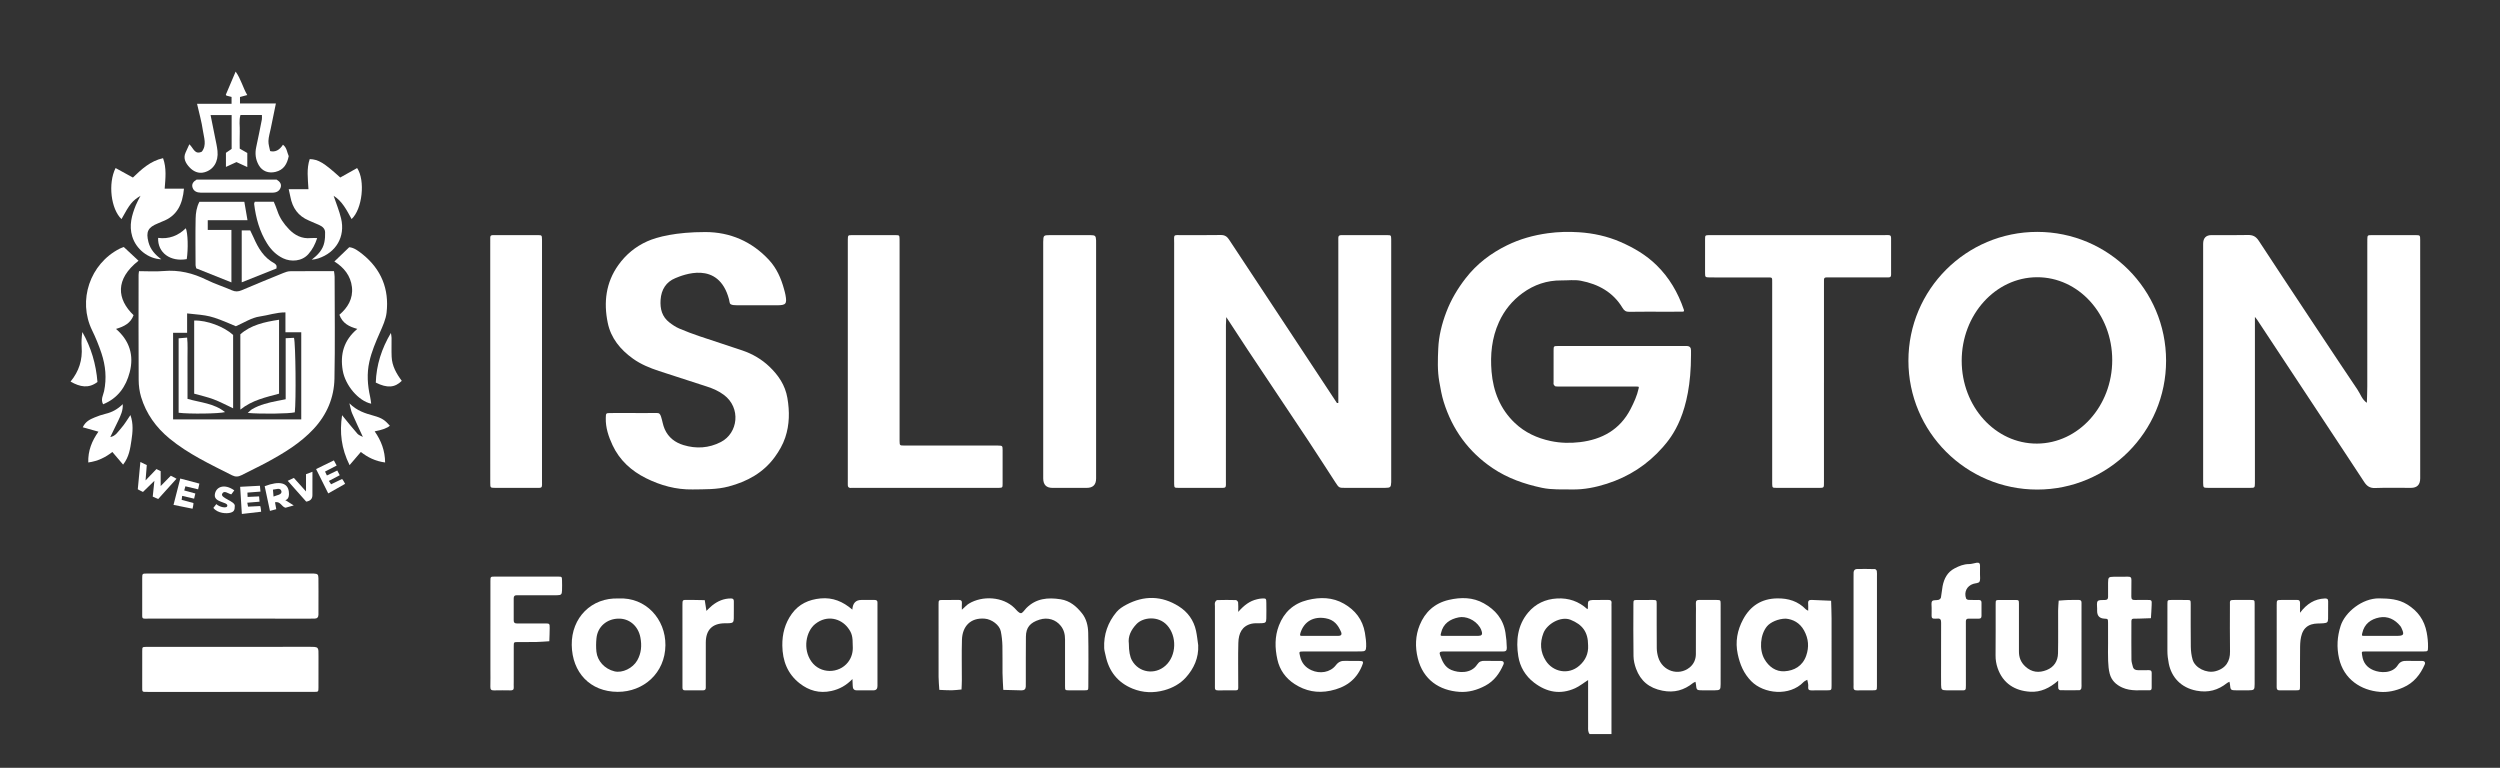 <?xml version="1.0" encoding="UTF-8"?>
<svg xmlns="http://www.w3.org/2000/svg" version="1.1" viewBox="0 0 2000 614.245">
  <rect x="0" y="0" width="2000" height="614.245" fill="#333333" stroke="none"/>
  <defs>
    <style>
      .cls-1 {
        fill: #fff;
      }
    </style>
  </defs>
  <!-- Generator: Adobe Illustrator 28.7.0, SVG Export Plug-In . SVG Version: 1.2.0 Build 136)  -->
  <g>
    <g id="Layer_1">
      <g id="Layer_1-2" data-name="Layer_1">
        <g>
          <g>
            <g>
              <g>
                <path class="cls-1" d="M1271.691,587.232c-1.448-1.753-1.213-3.847-1.212-5.9.006-10.581.003-21.162.003-31.743,0-1.837 0-3.674 0-5.582-3.681,2.366-6.84,4.991-10.452,6.609-11.768,5.269-22.612,3.246-32.788-4.525-7.101-5.423-11.296-12.805-12.602-21.059-1.964-12.409-.695-24.792,7.876-34.998,5.926-7.057,13.81-10.745,23.108-11.26,9.28-.514,17.389,2.279,24.265,8.554.19-.302.379-.47.398-.655.205-2.023-.347-5.012.747-5.841,1.507-1.141,4.25-.752,6.471-.833,2.906-.106,5.82.034,8.727-.055,1.981-.061,3.273.375,2.984,2.729-.101.817-.013,1.658-.014,2.488-.008,34.024-.016,68.048-.024,102.073h-17.488v-0ZM1270.482,516.289c.011-10.816-4.648-16.656-13.99-20.443-7.794-3.159-18.885,3.237-21.741,10.607-2.993,7.723-2.548,15.319,1.995,22.297,5.681,8.727,17.909,11.458,26.658,3.852,4.98-4.329,7.435-9.7,7.078-16.312l-0.0 0Z"/>
                <path class="cls-1" d="M1070.656,322.362v-6.123c0-40.311,0-80.622 0-120.932,0-1.662.055-3.327-.01-4.986-.064-1.643.835-2.184,2.279-2.223.416-.011.833-.01,1.249-.01,11.864-0,23.728-.03,35.592.02,3.067.013,3.083.125,3.194,3.151.046,1.245.008,2.493.008,3.74,0,62.544 0,125.088 0,187.632,0,1.039.036,2.079-.006,3.117-.164,4.026-.609,4.515-4.834,4.534-10.615.048-21.23.025-31.846.012-5.048-.006-5.089.002-7.887-4.287-7.295-11.18-14.458-22.447-21.84-33.569-15.985-24.083-32.094-48.083-48.109-72.146-5.671-8.521-11.218-17.125-17.434-26.626-.124,2.775-.268,4.497-.269,6.219-.013,41.35.002,82.7-.021,124.049-.004,7.147.868,6.33-6.236,6.354-10.615.035-21.231.038-31.846-.009-3.166-.014-3.185-.109-3.312-3.031-.054-1.244-.011-2.493-.011-3.74-0-62.96-.013-125.919.017-188.879.004-7.578-1.106-6.482,6.62-6.528,10.199-.061,20.4.113,30.595-.092,3.126-.063,5.024,1.118,6.631,3.556,17.034,25.837,34.107,51.649,51.161,77.473,11.751,17.793,23.491,35.594,35.235,53.392.359-.023.718-.045,1.076-.068l0-0Z"/>
                <path class="cls-1" d="M1803.928,253.511v129.291c0,1.247.024,2.494-.005,3.74-.087,3.659-.095,3.73-3.805,3.742-11.238.037-22.477.045-33.714-.005-3.757-.017-3.767-.112-3.883-3.836-.039-1.245-.007-2.493-.007-3.74,0-62.536-0-125.072 0-187.608 0-4.669,2.265-7.005,6.795-7.008,9.573-.002,19.151.165,28.718-.078,4.119-.105,6.627.987,9.054,4.706,17.478,26.776,70.059,106.042,78.846,118.908,2.443,3.577,3.673,8.066,7.564,10.619.12-4.327.34-8.654.344-12.981.027-37.812.016-75.625.016-113.437,0-1.454-.034-2.91.008-4.363.094-3.247.109-3.343,3.617-3.357,11.654-.046,23.309-.045,34.963-.001,3.632.014,3.698.103,3.712,3.88.037,9.972.013,19.945.013,29.918,0,53.602.001,107.205-.001,160.807,0,5.055-2.471,7.585-7.413,7.589-9.573.004-19.156-.247-28.715.116-4.181.159-6.578-1.625-8.617-4.739-4.607-7.033-9.222-14.06-13.861-21.071-14.478-21.879-62.338-94.358-71.787-108.722-.34-.517-.759-.984-1.839-2.37l-0-0Z"/>
                <path class="cls-1" d="M1297.629,276.801c15.821-0,31.642-0,47.462-0,1.457 0,2.915-.026,4.371.008,2.292.053,3.375,1.273,3.345,3.539-.016,1.247-.001,2.494-.001,3.741,0,46.661-15.284,65.406-22.615,73.739-12.284,13.963-27.196,23.57-44.74,29.177-8.969,2.867-18.198,4.742-27.74,4.564-8.057-.151-16.152.378-24.113-1.31-14.089-2.987-27.526-7.647-39.556-15.78-19.302-13.049-32.191-30.87-39.09-52.997-1.628-5.222-2.544-10.651-3.506-16.081-1.579-8.915-1.218-17.795-.839-26.616.429-9.974,2.874-19.762,6.451-29.149,3.741-9.817,9.009-18.707,15.5-27.072,8.963-11.55,20.211-20.028,33.11-26.342,10.268-5.026,21.169-8.062,32.665-9.639,8.328-1.143,16.593-1.312,24.776-.786,11.406.732,22.68,3.16,33.254,7.757,10.608,4.611,20.505,10.401,28.875,18.595,10.214,9.999,17.133,21.935,21.75,35.344.478,1.389.278,1.845-1.054,1.855-4.579.035-9.158.034-13.738.035-9.576.004-19.153-.105-28.726.07-2.642.048-4.073-.829-5.401-3.05-7.56-12.651-19.411-19.119-33.397-21.795-5.023-.961-10.372-.212-15.571-.267-11.479-.122-21.871,3.442-31.012,10.098-8.255,6.012-14.585,13.73-18.903,23.204-5.816,12.762-7.067,26.201-5.933,39.753,1.311,15.676,6.913,29.906,18.65,41.01,8.058,7.624,17.713,12.105,28.644,14.425,7.87,1.67,15.824,1.801,23.484.877,17.55-2.116,31.929-9.95,40.412-26.431,2.73-5.303,5.185-10.648,6.465-16.504.223-1.019.34-1.501-.84-1.511-1.665-.014-3.33-.021-4.996-.021-18.735-.001-37.47 0-56.205-.003-1.456-0-2.935.106-4.358-.122-.59-.095-1.214-.859-1.534-1.47-.26-.498-.109-1.219-.109-1.842-.004-8.52-.04-17.041.016-25.561.022-3.341.117-3.423,3.537-3.429,17.07-.03,34.14-.014,51.209-.014l-0.0 0Z"/>
                <path class="cls-1" d="M506.435,330.423c6.244 0,12.49.084,18.731-.044,2.286-.047,2.952.769,3.674,2.961,1.076,3.267,1.47,6.668,2.897,9.922,3.019,6.885,8.521,10.809,15.031,12.798,10.085,3.081,20.302,2.521,29.915-2.436,13.775-7.103,16.32-27.271,2.464-37.687-4.109-3.088-8.774-5.148-13.691-6.714-12.777-4.069-25.533-8.21-38.264-12.42-7.378-2.44-14.528-5.347-20.923-9.947-10.041-7.223-17.555-16.383-20.072-28.558-3.392-16.41-1.528-32.264,8.498-46.289,5.96-8.338,13.67-14.745,23.167-18.985,7.878-3.517,22.956-7.384,46.372-7.384,19.816,0,37.29,7.52,51.002,22.375,6.102,6.611,9.628,14.639,11.973,23.225.428,1.566.882,3.133,1.173,4.728,1.306,7.15.389,8.251-6.752,8.252-10.823.002-21.646.032-32.469-.033-1.603-.01-3.494-.046-4.706-.869-.879-.598-.883-2.51-1.238-3.846-8.43-31.688-37.25-19.283-42.953-16.949-7.304,2.989-11.235,9.082-11.793,17.304-.494,7.284,1.122,13.548,7.057,18.14,2.416,1.869,5.03,3.636,7.819,4.838,5.408,2.332,10.951,4.382,16.53,6.279,11.349,3.86,22.791,7.446,34.132,11.326,8.049,2.753,15.39,7.04,21.482,12.869,7.169,6.86,12.655,14.749,14.426,25.12,1.845,10.806,1.722,21.36-1.71,31.603-1.851,5.525-4.895,10.864-8.347,15.6-9.173,12.585-21.994,19.629-36.966,23.601-9.588,2.544-19.188,2.19-28.858,2.36-13.205.232-25.616-3.22-37.222-8.997-11.664-5.806-21.165-14.376-26.783-26.428-3.195-6.854-5.621-14.031-5.401-21.794.108-3.819.101-3.878,3.701-3.908,6.035-.049,12.072-.013,18.107-.013l-0.0 0Z"/>
                <path class="cls-1" d="M1459.161,306.026c0,26.395-.003,52.79.002,79.185.001,5.355.344,5.095-5.032,5.09-11.034-.012-22.068.025-33.102-.022-3.13-.013-3.153-.114-3.272-3.071-.059-1.453-.012-2.909-.012-4.364v-153.382c0-1.039-.001-2.078 0-3.118.007-4.691.362-4.397-4.335-4.396-13.949.004-27.897.001-41.846.001-1.249,0-2.499.027-3.747-.006-3.679-.095-3.751-.104-3.77-3.83-.045-8.937-.05-17.874.005-26.81.019-3.068.121-3.08,3.136-3.208,1.039-.044,2.082-.008,3.123-.008,45.385-0,90.77-.011,136.156.012,7.177.004,6.364-.891,6.399,6.195.035,7.066.048,14.133-.004,21.199-.054,7.375,1.004,6.418-6.77,6.445-13.532.047-27.065.013-40.597.013-1.457 0-2.915.018-4.372-.001-1.223-.016-1.948.462-1.945,1.775.003,1.662-.017,3.325-.017,4.987-.001,25.771-.001,51.543-.001,77.314h0Z"/>
                <path class="cls-1" d="M678.246,288.851c0-31.156 0-62.313 0-93.469,0-1.246-.027-2.493.005-3.739.091-3.451.1-3.523,3.377-3.542,7.906-.045,15.813-.015,23.719-.015,3.745 0,7.491-.051,11.235.018,2.956.055,2.973.12,3.07,3.219.046,1.453.008,2.908.008,4.362,0,51.097 0,102.193 0,153.29,0,1.246-.021,2.493.004,3.739.071,3.642.078,3.709,3.751,3.712,23.511.021,47.022.011,70.534.011,1.456,0,2.914-.03,4.369.006,3.68.091,3.753.103,3.771,3.824.045,8.931.049,17.863-.005,26.794-.019,3.086-.119,3.103-3.115,3.227-1.246.051-2.496.01-3.745.01-36.827 0-73.655 0-110.482-0-1.248,0-2.505-.096-3.743.017-2.315.21-2.876-1.013-2.768-3.009.078-1.45.013-2.907.013-4.361-0-31.364-0-62.728-0-94.093v-0Z"/>
                <path class="cls-1" d="M834.566,289.246v-92.787c0-1.038-.019-2.076.003-3.114.105-4.989.298-5.231,5.331-5.248,10.812-.036,21.625-.043,32.437.006,3.866.017,4.351.54,4.533,4.162.052,1.035.009,2.075.009,3.113-0,62.481.001,124.962-.001,187.443-0,4.98-2.505,7.471-7.515,7.475-9.149.003-18.298.004-27.447-0-4.896-.002-7.346-2.549-7.348-7.64-.002-6.85-.001-13.7-.001-20.55-0-24.287-0-48.573-0-72.86Z"/>
                <path class="cls-1" d="M392.19,288.566c0-31.781-.002-63.563.002-95.344.001-5.44-.527-5.139,4.919-5.137,11.028.003,22.056-.023,33.084.016,3.304.012,3.311.091,3.406,3.514.029,1.038.005,2.077.005,3.116,0,62.939.01,125.879-.013,188.818-.003,7.753.928,6.697-6.469,6.735-10.404.052-20.808.042-31.211-.002-3.622-.015-3.693-.097-3.708-3.878-.041-10.178-.014-20.357-.014-30.535-0-22.434-0-44.868-0-67.302h-0Z"/>
                <path class="cls-1" d="M183.949,553.522c-21.858,0-43.715-.002-65.573.001-5.019.001-4.608.391-4.61-4.777-.005-9.352-.03-18.703.015-28.055.015-3.07.101-3.084,3.079-3.189,1.248-.044,2.498-.011,3.747-.011,42.258-0,84.516.025,126.774-.024,7.709-.009,7.476.044,7.413,7.6-.069,8.312.013,16.625-.026,24.937-.016,3.412-.081,3.492-3.373,3.501-12.074.036-24.147.015-36.221.015-10.408 0-20.817,0-31.225,0v0Z"/>
                <path class="cls-1" d="M183.651,458.828c21.21-0,42.42-0,63.629-0,1.248 0,2.498-.056,3.742.012,3.043.167,3.682.666,3.723,3.677.096,7.057.032,14.115.032,21.173-0,2.699.025,5.398-.014,8.095-.028,1.969-1.021,3.082-3.06,3.114-1.247.019-2.495.012-3.743.012-42.835 0-85.671.011-128.506-.011-6.419-.003-5.654.824-5.681-5.547-.037-8.926-.034-17.852.003-26.778.015-3.659.076-3.731,3.749-3.735,22.042-.024,44.083-.012,66.125-.012h-0Z"/>
                <path class="cls-1" d="M769.49,487.804c2.276-2.012,3.758-3.764,5.618-4.893,10.619-6.448,27.126-5.85,36.571,3.588,1.552,1.551,3.185,3.842,4.982,4.05,1.289.149,2.925-2.594,4.39-4.064,7.752-7.777,17.189-8.686,27.443-7.062,7.516,1.19,12.712,5.722,17.122,11.253,3.528,4.425,4.823,10.031,4.948,15.508.326,14.325.13,28.662.093,42.994-.008,2.982-.104,3.04-3.152,3.082-4.16.057-8.323.061-12.483-.002-2.902-.044-2.982-.111-2.991-3.243-.035-12.463-.035-24.925-.003-37.388.01-4.013-.801-7.651-3.387-10.921-4.002-5.06-10.438-7.072-17.012-4.993-7.595,2.402-10.827,6.287-10.899,13.624-.115,11.838-.059,23.678-.077,35.518-.002,1.454.028,2.909-.023,4.361-.069,1.985-1.109,3.036-3.132,3.052-.208.002-.416.009-.624.003-4.75-.122-9.501-.245-14.251-.368-.212-4.498-.546-8.994-.61-13.495-.103-7.268.113-14.543-.084-21.808-.105-3.868-.52-7.777-1.29-11.567-1.017-5.006-7.224-9.654-12.843-10.114-11.527-.944-17.906,6.303-18.228,16.855-.329,10.791-.058,21.6-.088,32.401-.007,2.47-.17,4.94-.26,7.409-2.625.229-5.247.616-7.874.648-3.292.04-6.588-.212-9.882-.339-.209-3.462-.589-6.924-.6-10.386-.059-19.317-.043-38.634-.015-57.951.005-3.489.085-3.543,3.319-3.585,4.161-.054,8.325.08,12.483-.045,2.159-.065,3.066.661,2.865,2.853-.129,1.407-.024,2.836-.024,5.023l0-0Z"/>
                <path class="cls-1" d="M681.872,487.694c.311-5.156,2.723-7.732,7.235-7.73,3.537.002,7.073.008,10.61.009,1.466 0,2.36.544,2.265,2.189-.06,1.035-.007,2.076-.007,3.115 0,20.146 0,40.291 0,60.436,0,1.038-.008,2.077.001,3.115.02,2.274-1.037,3.461-3.381,3.451-4.369-.019-8.738-.013-13.107-.003-2.389.005-3.286-1.313-3.304-3.536-.013-1.621-.133-3.241-.233-5.494-4.999,5.141-10.379,8.109-16.84,9.532-9.588,2.112-17.965-.278-25.391-6.091-9.737-7.622-13.706-18.021-13.858-30.225-.116-9.327,2.117-17.831,7.573-25.396,5.66-7.847,13.599-11.448,23.104-12.331,9.667-.898,17.749,2.456,25.334,8.957v0ZM682.202,516.798c-.014-7.575-.581-10.291-3.943-14.665-5.635-7.332-16.61-10.487-26.09-2.941-7.345,5.846-10.151,19.975-3.068,30.009,7.107,10.067,22.026,9.877,29.288.6,3.247-4.148,4.095-8.808,3.813-13.002h0Z"/>
                <path class="cls-1" d="M1446.546,488.581c0-2.199.124-4.049-.031-5.875-.198-2.326.957-2.858,2.979-2.757,5.131.257,10.267.436,15.401.647.125,4.743.348,9.486.359,14.23.043,17.871.032,35.741.005,53.612-.006,3.738-.077,3.782-3.709,3.825-4.162.049-8.327-.043-12.489.033-1.872.034-2.666-.705-2.518-2.557.066-.826.101-1.674-.014-2.49-.163-1.16-.478-2.3-.728-3.448-1.009.614-2.207,1.047-2.998,1.87-11.116,11.549-31.741,9.528-41.85-.776-5.993-6.109-8.98-13.284-10.755-21.57-2.151-10.04-.331-19.199,4.285-27.835,5.725-10.712,14.709-16.611,27.299-16.784,8.904-.122,16.588,2.235,22.845,8.709.384.397.968.599,1.919,1.167l-0.0 0ZM1428.657,494.909c-6.047.015-12.382,2.882-15.088,6.18-5.412,6.596-6.364,18.531-2.046,26.137,3.522,6.203,9.178,10.184,15.986,9.798,7.797-.443,14.519-4.136,17.438-12.439,2.459-6.994,1.867-13.604-1.628-20.075-3.468-6.421-9.111-9.114-14.662-9.601Z"/>
                <path class="cls-1" d="M1065.119,521.159c-7.484.003-14.968-.032-22.451.018-3.634.025-3.474.167-2.573,4.006,1.225,5.222,4.17,8.744,9.007,10.961,6.797,3.114,15.091,1.868,19.594-3.989,2.233-2.905,4.496-3.609,7.728-3.467,3.527.155,7.067-.005,10.6.046,3.913.056,4.053.444,2.412,4.342-4.712,11.198-13.303,17.004-25.07,19.483-10.525,2.217-19.991.302-28.694-5.338-7.105-4.605-11.921-11.204-13.779-19.667-2.017-9.184-2.207-18.275,1.263-27.217,4.144-10.681,11.691-17.546,22.847-20.308,10.091-2.499,20.098-2.314,29.254,2.978,8.894,5.141,14.851,12.628,16.665,23.197.632,3.684,1.111,7.295,1.012,10.986-.087,3.273-.738,3.913-4.115,3.944-7.899.072-15.799.023-23.698.026v0ZM1055.815,508.704c4.985,0,9.971.052,14.955-.024,2.222-.034,2.944-1.154,2.036-3.224-2.388-5.445-5.474-9.621-12.203-10.821-9.694-1.729-17.375,2.44-20.29,11.839-.779,2.512.288,2.23,1.795,2.232,4.57.004,9.139.002,13.709-.002Z"/>
                <path class="cls-1" d="M1892.177,521.183c-3.144.015-2.879.04-2.428,3.313.777,5.638,3.786,9.45,8.877,11.599,5.815,2.454,15.354,2.767,19.607-3.96,2.041-3.229,4.558-3.532,7.742-3.439,3.951.116,7.909-.018,11.863.053,1.816.033,2.654,1.222,1.938,2.853-3.574,8.145-8.731,14.683-17.257,18.391-6.013,2.615-12.102,4-18.569,3.5-15.077-1.164-28.923-10.037-32.715-26.801-2.01-8.884-1.479-17.421,1.281-26.033,3.51-10.951,17.338-22.12,30.753-21.969,7.935.089,15.549.539,22.546,4.889,8.471,5.265,13.679,12.47,15.544,22.383.733,3.9,1.127,7.718,1.067,11.623-.053,3.459-.118,3.541-3.418,3.562-7.909.051-39.13-.003-46.831.034v0ZM1905.364,508.709c3.948,0,7.895.013,11.843-.003,5.891-.024,6.435-.878,3.995-6.257-.251-.553-.54-1.112-.92-1.58-4.358-5.37-10.162-8.196-16.853-6.882-6.697,1.315-12.016,5.08-13.623,12.542-.328,1.526-.691,2.203,1.223,2.188,4.778-.036,9.557-.012,14.336-.007l0.0 0Z"/>
                <path class="cls-1" d="M1178.129,521.16c-7.899-0-15.799-.033-23.697.019-2.511.017-3.176.794-2.382,2.946,1.784,4.837,3.694,9.594,9.021,11.835,5.826,2.451,15.783,3.116,20.626-4.28,1.624-2.479,3.389-3.087,6.045-2.999,4.36.145,8.73-.005,13.094.064,1.826.029,2.643,1.204,1.929,2.845-3.106,7.138-7.423,13.206-14.556,16.996-6.505,3.456-13.339,5.403-20.684,4.9-15.97-1.094-29.029-9.626-33.287-26.891-2.24-9.08-1.924-18.073,1.528-26.535,4.234-10.38,11.885-17.493,23.249-20.131,9.73-2.258,19.316-2.195,28.101,2.758,9.097,5.128,15.509,12.506,17.243,23.441.65,4.097,1.033,8.113,1.093,12.226.033,2.249-.955,2.846-3.001,2.831-8.107-.059-16.214-.024-24.321-.025l0.0 0ZM1168.329,508.707c4.781,0,9.563.044,14.344-.018,2.625-.034,3.399-1.006,2.749-3.394-.32-1.175-.778-2.368-1.432-3.389-4.082-6.38-11.637-9.105-16.956-8.031-6.982,1.41-12.544,4.911-14.246,12.656-.334,1.52-.739,2.2,1.196,2.186,4.781-.035,9.563-.012,14.344-.009Z"/>
                <path class="cls-1" d="M958.565,516.14c.476,10.148-3.448,18.696-9.888,25.866-4.505,5.015-10.606,8.362-17.24,10.192-8.547,2.358-17.139,2.057-25.334-1.272-11.914-4.84-19.007-13.884-21.61-26.445-.412-1.99-1.052-3.974-1.143-5.981-.492-10.895,2.947-20.59,9.869-28.898,2.033-2.44,4.981-4.323,7.84-5.841,14.183-7.532,28.371-7.273,41.965,1.296,7.15,4.507,12.003,11.151,13.804,19.599.806,3.78,1.172,7.653,1.737,11.483l0-0ZM903.086,514.946c.004,5.965.838,10.434,2.502,13.407,5.479,9.832,18.334,11.804,26.826,4.151,8.894-8.015,9.198-23.607,1.289-32.286-7.204-7.906-19.336-6.366-24.434-1.026-4.603,4.822-6.976,10.083-6.183,15.753h-0Z"/>
                <path class="cls-1" d="M494.903,478.78c21.726-1.137,37.63,16.508,37.431,37.416-.211,22.219-17.523,37.363-38.194,37.283-22.06-.085-36.431-15.517-36.748-37.485-.315-21.824,15.798-38.1,37.511-37.213l0.0 0ZM494.477,494.912c-8.798.247-16.387,6.166-17.314,15.751-.347,3.59-.415,7.135-.029,10.743.787,7.356,6.515,13.723,14.439,15.666,6.303,1.546,14.688-2.487,18.24-8.79,3.232-5.735,3.716-11.72,2.525-18.2-1.733-9.426-9.038-15.496-17.862-15.171Z"/>
                <path class="cls-1" d="M1376.518,515.497c0,10.585.033,21.17-.015,31.755-.021,4.651-.349,4.937-4.905,5.012-3.118.051-6.237.035-9.355.004-5.026-.05-5.021-.066-5.517-5.04-.06-.598-.22-1.187-.334-1.78-.635.295-1.361.477-1.891.903-7.236,5.808-15.024,8.067-24.531,6.199-10.598-2.082-17.472-7.748-21.112-17.534-1.188-3.195-1.999-6.721-2.054-10.111-.227-13.902-.116-27.81-.079-41.715.008-3.089.1-3.16,3.057-3.209,4.157-.069,8.316-.067,12.473-.007,2.989.043,3.083.106,3.094,3.163.042,11.83-.047,23.661.07,35.49.024,2.41.463,4.893,1.162,7.207,3.316,10.985,16.203,15.262,25.06,8.199,3.297-2.629,5.053-6.416,5.062-10.789.021-10.585.024-21.17.034-31.754.003-2.906.131-5.819-.039-8.715-.135-2.287.885-2.867,2.934-2.834,4.572.073,9.148-.034,13.721.03,3.04.043,3.136.118,3.149,3.15.045,10.792.018,21.585.018,32.377l-0-0Z"/>
                <path class="cls-1" d="M1803.729,515.532c0,10.584.035,21.169-.016,31.753-.022,4.638-.341,4.907-4.935,4.98-3.118.05-6.237.035-9.355.003-5.003-.051-4.996-.068-5.494-5.075-.059-.597-.23-1.183-.349-1.774-.634.316-1.349.532-1.891.964-7.243,5.783-15.025,7.963-24.526,6.155-12.59-2.397-20-10.962-22.139-21.655-.695-3.475-1.108-6.864-1.107-10.359.005-12.452-.021-24.905.019-37.357.01-3.077.102-3.149,3.081-3.197,4.157-.067,8.316-.056,12.473.007,2.967.045,3.058.107,3.069,3.178.042,11.414-.091,22.831.083,34.243.052,3.447.484,6.997,1.439,10.299,1.931,6.677,11.095,11.073,18.123,9.308,8.697-2.185,11.93-8.382,11.805-15.672-.213-12.449-.048-24.904-.07-37.356-.006-3.548-.523-4.082,4.183-4.029,4.157.048,8.317-.051,12.473.021,3.011.052,3.104.128,3.116,3.185.044,10.792.017,21.584.017,32.376l-0.0 0Z"/>
                <path class="cls-1" d="M1646.532,544.515c-6.825,5.963-13.977,9.361-22.335,8.873-12.292-.719-21.883-6.672-26.089-18.89-1.138-3.305-1.698-6.669-1.658-10.24.154-13.694.04-27.391.077-41.086.008-3.082.101-3.147,3.051-3.192,4.156-.063,8.315-.068,12.471-.003,2.997.047,3.092.117,3.102,3.167.04,12.658.053,25.316-.001,37.974-.021,4.777,1.471,8.712,5.071,12.047,5.17,4.789,10.967,5.318,17.12,2.861,5.88-2.348,8.938-7.159,9.068-13.345.239-11.408.04-22.825.091-34.238.012-2.649.294-5.297.452-7.946,2.646-.178,5.29-.427,7.939-.515,2.699-.089,5.404.002,8.106-.029,1.552-.018,2.269.68,2.211,2.234-.039,1.036-.003,2.075-.003,3.112 0,20.544.001,41.087-.003,61.631-0,1.244.121,2.52-.121,3.719-.12.596-.93,1.491-1.444,1.502-5.192.11-10.389.109-15.581-.004-.518-.011-1.395-.931-1.453-1.497-.188-1.813-.07-3.659-.07-6.135l0-0Z"/>
                <path class="cls-1" d="M392.327,506.486c0-13.922-.019-27.845.014-41.767.008-3.354.086-3.438,3.448-3.444,16.86-.03,33.72-.032,50.581.004,3.135.007,3.18.104,3.252,3.033.066,2.7.103,5.405 0,8.103-.117,3.067-.679,3.686-3.646,3.763-4.16.109-8.325.028-12.488.029-6.661.001-13.322.039-19.982-.02-1.865-.016-2.561.708-2.541,2.555.064,5.818.064,11.637 0,17.454-.02,1.846.673,2.571,2.539,2.557,7.493-.055,14.987-.049,22.48-.007,3.701.021,3.777.079,3.773,3.737-.004,3.501-.192,7.002-.299,10.502-3.471.211-6.94.534-10.414.606-4.993.105-9.991-.019-14.986.045-2.955.038-3.042.115-3.056,3.212-.045,9.558-.016,19.117-.017,28.676-0,1.455-.075,2.914.014,4.363.121,1.972-.878,2.442-2.647,2.411-4.37-.076-8.743-.095-13.112.006-2.075.048-3.017-.537-2.952-2.805.137-4.775.04-9.557.04-14.337-0-9.559-0-19.117 0-28.676l0-0Z"/>
                <path class="cls-1" d="M1552.853,523.084c-.001-8.311-.056-16.623.035-24.933.025-2.302-.544-3.603-3.117-3.25-.613.084-1.251-.038-1.871.018-1.791.161-2.714-.476-2.623-2.423.096-2.073-.014-4.155.029-6.232.038-1.851-.501-4.247.443-5.389.851-1.029,3.412-.533,5.132-1.016.758-.213,1.728-1.102,1.868-1.827.583-2.999.738-6.082,1.323-9.08,1.18-6.051,3.801-11.213,9.565-14.241,3.655-1.92,7.37-3.458,11.647-3.454,2.004.002,4-.753,6.016-1.067,1.736-.27,2.773.354,2.715,2.328-.068,2.284.021,4.571-.021,6.856-.038,2.057.464,4.475-.454,6.047-.666,1.141-3.268,1.135-4.991,1.688-5.072,1.628-7.533,6.618-5.659,11.688.2.54,1.218,1.067,1.881,1.099,2.7.132,5.409.083,8.115.072,1.455-.006,2.342.453,2.315,2.125-.056,3.531-.045,7.065-.003,10.596.018,1.541-.588,2.261-2.184,2.231-2.705-.051-5.412.024-8.117-.017-1.58-.024-2.222.7-2.205,2.239.034,3.116.006,6.233.006,9.35-.001,13.921-.024,27.843.014,41.764.011,4.189-.112,4.052-4.179,4.022-3.746-.027-7.494.05-11.239-.021-3.886-.073-4.36-.489-4.417-4.242-.086-5.609-.023-11.22-.023-16.83,0-2.701,0-5.402-.001-8.103h0Z"/>
                <path class="cls-1" d="M1686.451,515.042c-0-5.609.037-11.218-.015-16.826-.029-3.15-.094-3.15-2.983-3.303-3.824-.203-5.74-2.249-5.746-6.137-.001-.623-.019-1.247.003-1.869.073-2.059-.584-4.736.464-5.993.942-1.13,3.757-.868,5.753-.912,1.87-.041,2.575-.743,2.541-2.579-.069-3.738-.062-7.479-.005-11.217.066-4.352.398-4.723,4.488-4.807,3.744-.077,7.494.07,11.235-.052,2.075-.068,3.035.481,2.961,2.763-.141,4.358.057,8.726-.075,13.084-.068,2.255.87,2.873,2.955,2.793,3.117-.119,6.242.024,9.362-.039,4.306-.087,4.057.257,3.937,4.218-.105,3.466-.384,6.926-.585,10.389-3.295.118-6.589.289-9.885.344-6.381.108-5.723-.759-5.741,5.554-.026,9.14-.066,18.281.044,27.42.021,1.781.662,3.563,1.084,5.329.515,2.156,2.018,2.967,4.141,2.945,2.913-.03,5.827.029,8.739-.014,1.543-.023,2.254.586,2.235,2.18-.047,3.946-.02,7.893-.013,11.84.002,1.142-.269,2.114-1.65,2.068-7.364-.242-14.797,1.046-21.97-2.212-5.069-2.302-8.524-5.761-9.931-10.955-.897-3.313-1.133-6.852-1.292-10.306-.209-4.56-.052-9.138-.052-13.708l-0-0Z"/>
                <path class="cls-1" d="M1501.565,504.079c-.001,14.932.018,29.863-.016,44.795-.007,3.3-.093,3.347-3.496,3.388-4.154.05-8.313-.098-12.463.052-2.306.083-2.914-.934-2.767-2.967.089-1.238.015-2.487.015-3.732 0-27.789-0-55.579.001-83.368 0-1.452-.048-2.907.037-4.354.1-1.702,1.137-2.684,2.795-2.703,4.776-.054,9.555-.044,14.329.088.515.014,1.34.936,1.437,1.532.23,1.417.127,2.89.127,4.34.005,14.31.003,28.619.001,42.928h0Z"/>
                <path class="cls-1" d="M990.574,489.53c4.682-5.341,9.213-8.786,15.06-10.113,1.186-.269,2.393-.561,3.599-.611,3.743-.155,3.787-.113,3.831,3.636.049,4.149.088,8.3-.016,12.447-.075,3.01-.647,3.513-3.711,3.69-2.686.155-5.484-.238-8.048.377-7.783,1.867-10.394,7.726-10.617,15.29-.318,10.779-.052,21.573-.092,32.361-.024,6.404.814,5.608-5.562,5.663-3.533.03-7.067-.06-10.598.028-1.885.047-2.649-.706-2.496-2.549.069-.824.009-1.659.009-2.489-0-20.746-0-41.492 0-62.237 0-1.037-.221-2.15.088-3.087.251-.762,1.127-1.852,1.754-1.871,4.982-.154,9.973-.155,14.955-.003.633.019,1.676,1.144,1.759,1.848.239,2.027.084,4.101.084,7.621h0Z"/>
                <path class="cls-1" d="M1840.014,490.22c5.477-7.245,11.675-11.055,19.811-11.446,1.698-.082,2.74.309,2.7,2.343-.09,4.562.045,9.128-.051,13.689-.064,3.051-.646,3.491-3.627,3.796-3.24.331-6.423-.099-9.765.963-4.126,1.311-6.314,4.084-7.525,7.5-1.136,3.202-1.418,6.821-1.476,10.266-.176,10.576-.04,21.157-.08,31.736-.011,3.081-.094,3.149-3.036,3.189-4.363.06-8.728-.037-13.09.035-1.868.031-2.566-.716-2.536-2.558.072-4.355.02-8.712.02-13.068-0-17.632-.015-35.264.012-52.895.006-3.707.077-3.754,3.722-3.8,4.155-.053,8.312.041,12.467-.035,1.916-.035,2.542.811,2.474,2.609-.084,2.25-.02,4.505-.02,7.675v-0Z"/>
                <path class="cls-1" d="M565.151,488.713c1.595-1.521,2.974-3.046,4.562-4.311,4.436-3.534,9.408-5.713,15.219-5.633,1.608.022,2.146.767,2.133,2.283-.041,4.562.06,9.127-.036,13.688-.064,3.029-.725,3.645-3.586,3.842-1.241.085-2.492.022-3.738.042-9.919.157-15.021,5.332-15.065,15.397-.046,10.577-.01,21.155-.011,31.732-0,1.452-.04,2.905.004,4.355.048,1.602-.763,2.177-2.27,2.169-4.778-.025-9.557-.04-14.335.008-1.704.017-2.081-.916-2.059-2.344.028-1.866.003-3.733.003-5.6-0-20.118.018-40.236-.015-60.354-.007-4.155.056-4.097,4.14-4.03,1.662.027,3.324-.014,4.986.009,2.906.04,5.811.104,8.716.159.435,2.767.871,5.533,1.351,8.588l0-0Z"/>
              </g>
              <path class="cls-1" d="M1629.798,185.512c-56.924,0-103.07,46.146-103.07,103.069,0,56.924,46.146,103.07,103.07,103.07s103.069-46.146,103.069-103.07c0-56.924-46.146-103.069-103.069-103.069v-0ZM1629.57,354.874c-33.255.139-60.214-29.541-60.214-66.293,0-36.751,26.959-66.657,60.214-66.796s60.214,29.541,60.214,66.293c0,36.751-26.959,66.657-60.214,66.796Z"/>
            </g>
            <g>
              <path class="cls-1" d="M111.209,216.925c6.679,0,13.197.465,19.625-.1,12.281-1.078,23.536,1.669,34.48,7.079,6.52,3.223,13.551,5.396,20.217,8.348,2.755,1.22,5.031,1.123,7.733-.028,11.112-4.734,22.292-9.308,33.48-13.862,1.704-.693,3.574-1.352,5.375-1.372,11.57-.123,23.142-.063,35.075-.063.194,1.653.498,3.044.499,4.434.028,27.19.408,54.389-.13,81.568-.302,15.259-6.106,28.859-16.616,40.16-10.703,11.51-23.987,19.484-37.637,26.873-6.605,3.575-13.439,6.725-20.107,10.188-2.619,1.36-4.897,1.457-7.643.063-17.277-8.768-34.909-16.987-49.983-29.401-10.696-8.809-18.666-19.819-22.7-33.223-1.308-4.345-1.916-9.056-1.944-13.605-.169-28.033-.083-56.067-.065-84.1 0-.796.179-1.592.342-2.96l0.0 0ZM138.473,335.519h102.532v-69.717h-12.647v-15.898c-7.388-.02-13.874,2.361-20.537,3.289-6.584.918-12.721,5.037-19.155,7.796-21.404-9.223-21.347-8.375-38.971-10.262v15.526h-11.221v69.267Z"/>
              <path class="cls-1" d="M99.044,197.614c4.431,4.134,8.096,7.552,11.766,10.977-18.911,14.83-17.264,30.743-3.955,43.551-2.262,6.399-7.538,9.072-14.039,10.993,10.881,9.424,14.459,21.182,10.963,34.612-3.01,11.565-9.403,20.825-21.285,25.679-2.159-3.918.123-7.354.772-10.479,2.158-10.39,1.194-20.419-2.064-30.26-2.086-6.3-4.619-12.505-7.532-18.47-11.616-23.788-1.776-53.21,22.158-65.334,1.298-.657,2.718-1.075,3.216-1.268Z"/>
              <path class="cls-1" d="M279.386,197.778c3.773.271,7.419,3.017,10.732,5.684,14.87,11.973,21.293,27.788,19.148,46.653-.618,5.434-3.094,10.773-5.343,15.879-3.366,7.639-6.634,15.235-8.455,23.451-2.093,9.441-1.443,18.698.641,27.99.39,1.738.546,3.529.845,5.527-10.182-2.157-20.747-14.685-22.77-26.603-2.187-12.889.819-24.164,11.671-33.236-6.653-1.811-11.878-4.493-14.34-11.302,6.672-5.653,11.083-12.954,10.042-22.157-1.022-9.034-6.355-15.688-14.055-20.472,3.983-3.825,7.68-7.375,11.886-11.415v0Z"/>
              <path class="cls-1" d="M185.25,83.065v-5.518c-1.574-.404-2.949-.758-4.096-1.052-.281-.44-.525-.668-.48-.774,2.5-5.923,5.024-11.836,7.842-18.447,4.294,6.039,5.712,12.639,9.294,18.77-2.535.675-4.1,1.092-5.816,1.55v5.191h28.719c-1.498,7.301-2.824,13.734-4.134,20.169-.666,3.274-1.716,6.539-1.828,9.834-.094,2.785.915,5.608,1.375,8.088,4.008.997,7.425-.703,10.25-5.099,3.132,2.35,3.245,6.103,4.606,9.125-1.288,6.238-3.866,11.029-10.637,12.642-5.437,1.295-10.508-.472-13.332-5.409-2.611-4.563-3.148-9.403-2.017-14.547,1.609-7.315,3.05-14.668,4.498-22.017.2-1.014.028-2.101.028-3.576h-17.138c-1.355,4.237-.386,8.856-.566,13.383-.176,4.406-.038,8.825-.038,13.526,2.022,1.16,3.98,2.284,6.058,3.477v11.272c-3.05-1.404-5.636-2.594-8.666-3.988-2.416,1.108-5.203,2.387-8.423,3.865v-11.279c1.436-.983,2.945-2.016,4.559-3.12v-27.053h-16.845c1.192,5.923,2.394,11.778,3.544,17.644.72,3.674,1.618,7.337,1.987,11.05.852,8.569-3.189,15.078-10.496,17.065-4.732,1.287-8.857-.717-11.863-3.946-2.94-3.159-5.384-7.079-3.153-11.908.942-2.039,1.861-4.088,2.983-6.553,3.267,2.836,4.211,8.673,9.99,5.902,4.138-5.346,1.636-11.288.856-16.869-.971-6.945-2.949-13.748-4.668-21.398h27.608l-0.0 0Z"/>
              <path class="cls-1" d="M272.206,142c4.509-2.526,9.018-5.054,13.49-7.56,6.676,9.925,4.179,32.893-4.422,40.81-3.866-7.022-7.421-14.275-14.384-18.638,2.058,6.147,4.527,12.044,5.986,18.181,3.452,14.517-3.947,27.193-18.167,31.907-1.706.566-3.489.901-5.369,1.056,4.841-3.699,8.905-7.849,10.136-13.939.532-2.633.707-5.398.601-8.085-.109-2.769-2.053-4.496-4.472-5.598-2.848-1.297-5.719-2.546-8.605-3.757-8.451-3.544-13.052-10.053-14.689-18.894-.337-1.822-.794-3.621-1.357-6.154h15.814c-.475-8.503-1.601-16.368,1.004-24.069,7.05.302,11.281,2.86,24.433,14.74v-0Z"/>
              <path class="cls-1" d="M97.196,175.278c-8.469-8.022-10.918-28.515-4.735-40.848,4.486,2.46,8.959,4.914,13.873,7.608,6.797-6.57,13.935-13.266,24.106-15.505,2.886,7.977,1.946,15.848,1.305,24.385h15.428c-1.128,12.469-5.449,21.855-17.334,26.274-1.169.435-2.282,1.018-3.443,1.478-8.066,3.199-9.784,6.714-7.629,15.034,1.561,6.028,5.491,10.175,10.296,13.738-10.603-.38-20.249-8.223-23.292-18.319-2.658-8.819-.378-16.887,2.859-24.906.983-2.435,2.331-4.722,3.779-7.612-6.711,4.184-8.483,6.386-15.214,18.674l0-0Z"/>
              <path class="cls-1" d="M195.471,161.457c.87,5.073,1.644,9.581,2.521,14.693h-31.787v7.816h18.93v41.953c-9.596-3.831-18.817-7.512-28.113-11.223-.23-.985-.572-1.775-.574-2.565-.039-12.437-.214-24.877.055-37.308.098-4.501.768-9.104,3.002-13.366h35.967l-0.0 0Z"/>
              <path class="cls-1" d="M203.817,161.388h15.192c.937,2.336,2.062,4.739,2.871,7.243,1.851,5.725,5.247,10.53,9.303,14.749,4.632,4.818,10.306,7.783,17.357,7.092,1.623-.159,3.276-.023,5.218-.023-1.7,5.08-3.794,9.175-7.1,12.888-5.198,5.837-13.883,6.306-20.192,3.297-5.484-2.615-9.619-6.784-12.768-11.799-6.083-9.688-9.03-20.488-10.394-31.762-.044-.363.221-.763.513-1.685l0.0 0Z"/>
              <path class="cls-1" d="M290.437,349.833c-2.94-6.401-5.961-12.766-8.77-19.223-.883-2.031-1.195-4.31-2.162-7.962,6.099,6.052,12.64,8.038,19.333,9.892,6.824,1.89,9.036,3.53,13.038,8.028-1.889,1.818-5.936,3.322-12.141,4.512,5.217,7.434,8.261,15.449,8.358,24.908-7.835-1.042-13.988-4.135-19.414-8.423-2.893,3.376-5.665,6.612-9.027,10.536-6.595-13.278-8.085-26.056-5.992-39.95,4.421,5.391,8.204,10.228,12.268,14.817,1.132,1.278,3.093,1.822,4.674,2.702l.903.664c-.356-.167-.711-.334-1.067-.501v-0Z"/>
              <path class="cls-1" d="M87.962,349.674c4.469-.587,6.477-4.412,9.053-7.265,2.632-2.915,4.597-6.431,7.324-10.36,2.497,6.981,1.794,13.77.803,20.306-.977,6.449-1.833,13.178-6.668,19.335-2.963-3.492-5.712-6.732-8.581-10.114-5.44,4.259-11.594,7.354-19.278,8.401-.287-9.485,2.947-17.352,8.141-24.64-4.162-1.164-8.219-2.298-12.546-3.507,2.163-4.64,5.755-6.334,9.386-7.836,2.865-1.186,5.824-2.244,8.837-2.95,5.192-1.217,9.639-3.641,13.76-7.717.326,5.086-1.688,9.097-3.56,13.114-2.097,4.5-4.33,8.936-6.504,13.401-.211.306-.422.611-.633.917.155-.361.311-.723.466-1.084v-0Z"/>
              <path class="cls-1" d="M221.281,143.666c2.564,1.556,4.162,3.585,3.23,6.365-.966,2.883-3.441,4.091-6.464,4.093-8.22.006-16.439.017-24.659.021-9.484.004-18.969.005-28.453.004-1.475-0-2.951-.005-4.426-.025-2.987-.041-5.515-1.133-6.475-4.071-.912-2.792.629-4.828,3.272-6.386h63.975Z"/>
              <path class="cls-1" d="M221.186,214.78c-9.434,3.757-18.43,7.34-27.809,11.075v-41.515h6.796c.838,1.756,1.861,3.748,2.754,5.796,3.653,8.381,8.157,16.048,16.624,20.545.664.352,1.234,1.07,1.587,1.753.246.477.048,1.184.048,2.347v0Z"/>
              <path class="cls-1" d="M300.628,306.074c.452-14.072,4.681-27.215,12.1-39.72.181,1.31.501,2.619.517,3.931.063,5.048-.15,10.106.071,15.145.323,7.365,3.812,13.497,8.105,19.243-5.512,5.484-11.664,5.987-20.793,1.401Z"/>
              <path class="cls-1" d="M56.436,305.284c6.847-8.357,9.61-17.449,8.892-27.694-.276-3.931-.045-7.897.551-11.958,7.054,12.385,10.94,25.656,12.09,39.959-7.075,5.37-13.897,4.014-21.532-.308v-0Z"/>
              <path class="cls-1" d="M126.492,190.31c8.573,1.139,15.959-1.662,22.168-7.714,1.665,4.127,1.981,16.344.749,24.697-13.065,2.328-23.355-5.037-22.916-16.983Z"/>
              <path class="cls-1" d="M128.52,388.864c2.596-2.647,5.191-5.294,8.135-8.295,1.393.736,2.916,1.542,4.554,2.408-5.091,5.64-9.864,10.927-14.677,16.259-1.375-.618-2.496-1.121-4.34-1.95.378-3.597.783-7.451,1.327-12.632-3.549,3.458-6.295,6.133-9.14,8.905-1.034-.373-4.147-2.136-4.147-2.136l2.07-21.809s3.521,1.67,5.131,2.434c-.336,4.208-.65,8.139-.98,12.28,2.868-2.993,5.678-5.926,8.706-9.086,1.177.586,2.222,1.107,3.385,1.686v12.029c-.12.044-.24.089-.36.133.112-.075.225-.15.337-.225l0-0Z"/>
              <path class="cls-1" d="M220.002,401.806c.363,2.013.651,3.605,1.002,5.553-1.52.407-2.881.771-5.044,1.35-1.418-6.633-2.829-13.232-4.222-19.752,12.224-4.64,18.389-2.518,19.304,4.206s-2.839,6.905-2.839,6.905c1.668,1.049,3.631,2.285,6.79,4.272-3.416.959-5.048,1.418-6.578,1.847-3.145-.682-3.94-5.316-8.412-4.382l0.0 0ZM218.346,391.704c.169,1.948.287,3.307.481,5.545,2.283-1.122,7.096-1.36,6.27-4.398s-4.412-1.271-6.751-1.147v0Z"/>
              <path class="cls-1" d="M144.21,382.827c5.493,1.459,10.267,2.727,15.3,4.064-.335,1.504-.633,2.84-1.019,4.577-3.505-.84-10.181-2.438-10.181-2.438l-.915,3.343,8.876,2.422c-.286,1.219-.972,4.133-.972,4.133l-9.566-2.234-.41,3.181s6.096,1.655,9.431,2.56c.101,1.157-.711,4.534-.711,4.534l-15.229-3.054s3.59-14.033,5.395-21.087h-0Z"/>
              <path class="cls-1" d="M185.051,395.498c-2.723-.575-5.749-3.693-7.344-.401s10.134,5.764,10.134,9.487-.755,4.855-3.65,5.629-10.042.576-13.511-3.895c.788-1.002,1.527-1.941,2.394-3.043,2.145,2.262,8.911,4.017,8.79,1.084s-10.618-2.373-10.016-8.55,7.358-9.361,15.589-3.519c-.739.993-1.476,1.984-2.386,3.206l-0-0Z"/>
              <path class="cls-1" d="M244.805,379.352c1.9-.712,3.204-1.201,5.15-1.93,0,6.613.051,12.687-.022,18.761-.035,2.869-1.592,4.59-4.968,5.112-4.688-5.272-9.558-10.751-14.801-16.647,1.642-.774,3.012-1.419,4.927-2.321,3.041,3.392,6.049,6.747,9.714,10.835v-13.809Z"/>
              <path class="cls-1" d="M223.244,255.806v59.132c-10.491,2.864-21.394,5.081-30.971,12.754v-60.243c8.335-7.381,19.101-9.859,30.971-11.643v0Z"/>
              <path class="cls-1" d="M155.344,256.429c10.062-.323,23.834,4.838,31.154,11.513v58.708c-5.35-2.502-10.319-5.192-15.557-7.169-5-1.887-10.28-3.032-15.597-4.548v-58.504h0Z"/>
              <path class="cls-1" d="M228.545,319.397v-48.832c2.457-.112,4.608-.21,6.655-.304,1.329,5,1.72,50.466.648,59.604-4.443,1.122-26.976,1.45-37.645.478,1.379-1.21,2.296-2.306,3.457-2.983,6.242-3.643,13.174-5.26,20.172-6.647,2.038-.404,4.079-.799,6.712-1.315Z"/>
              <path class="cls-1" d="M150.015,319.103c10.238,2.959,21.213,3.473,30.013,10.581-4.737,1.31-28.531,1.615-37.127.514v-59.542c2.002-.171,3.998-.341,6.795-.58.633,5.693.23,11.098.303,16.465.072,5.26.016,10.522.016,15.783v16.78Z"/>
            </g>
          </g>
          <path class="cls-1" d="M192.129,389.442c5.675-.3,10.609-.561,15.809-.836.144,1.534.271,2.897.437,4.668-3.594.279-10.438.809-10.438.809l.157,3.462,9.191-.423c.102,1.248.346,4.231.346,4.231l-9.789.814.587,3.154s6.31-.3,9.761-.463c.452,1.07.717,4.533.717,4.533l-15.43,1.775s-.897-14.457-1.348-21.725l0.0 0Z"/>
          <path class="cls-1" d="M252.873,375.249c5.108-2.491,9.549-4.656,14.229-6.938.731,1.357,1.38,2.562,2.224,4.128-3.2,1.659-9.294,4.818-9.294,4.818l1.495,3.126,8.297-3.976c.581,1.109,1.969,3.761,1.969,3.761l-8.696,4.57,1.771,2.674s5.693-2.738,8.807-4.236c.833.809,2.429,3.894,2.429,3.894l-13.514,7.655s-6.467-12.961-9.718-19.477l0.0 0Z"/>
        </g>
      </g>
    </g>
  </g>
</svg>